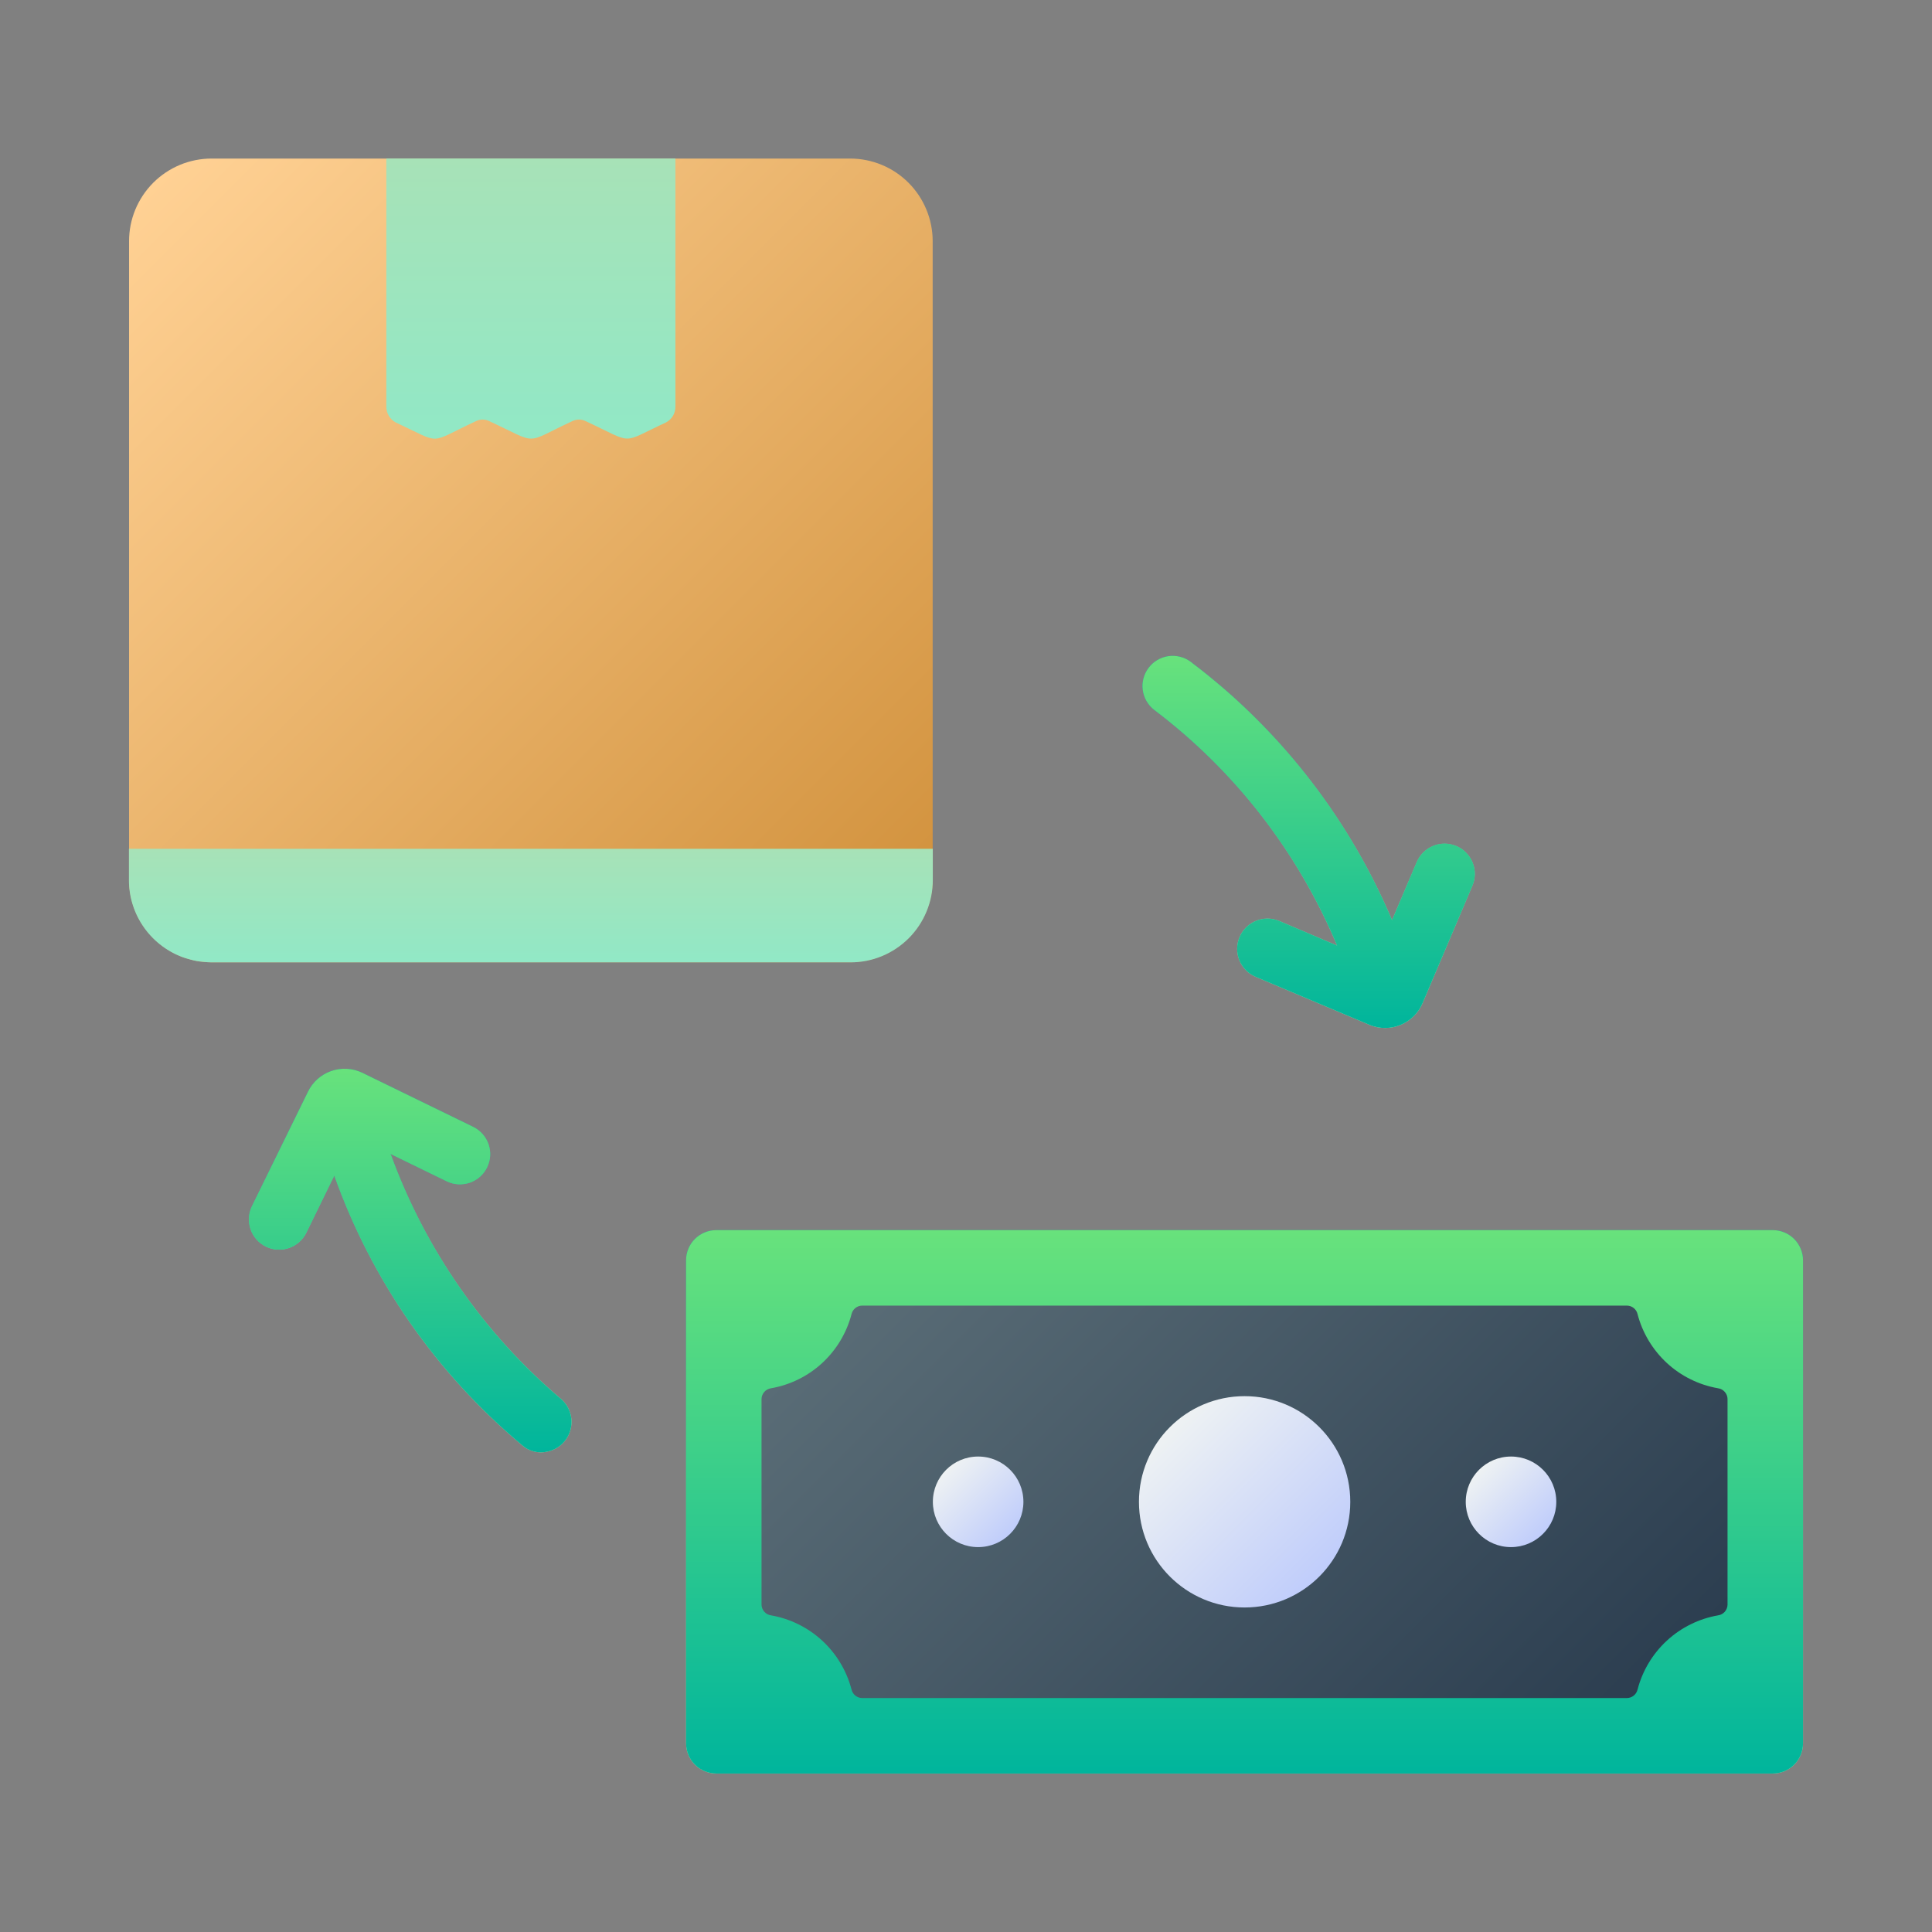 <svg xmlns="http://www.w3.org/2000/svg" width="60" height="60" viewBox="0 0 60 60" fill="none"><rect x="0" y="0" width="60" height="60" fill="#808080" stroke="none"/><path d="M6.573 4.924H26.4C27.081 4.924 27.733 5.194 28.214 5.675C28.695 6.157 28.965 6.809 28.965 7.489V27.32C28.965 28 28.695 28.652 28.214 29.133C27.733 29.614 27.081 29.885 26.401 29.885H6.573C5.893 29.885 5.24 29.614 4.759 29.133C4.278 28.652 4.008 28 4.008 27.319V7.489C4.008 7.152 4.074 6.819 4.203 6.508C4.332 6.196 4.521 5.914 4.759 5.675C4.997 5.437 5.28 5.248 5.591 5.119C5.902 4.99 6.236 4.924 6.573 4.924Z" fill="url(#paint0_linear_610_16198)"></path><path d="M20.976 4.922V12.627C20.977 12.73 20.95 12.83 20.897 12.918C20.844 13.005 20.768 13.076 20.676 13.123C19.231 13.79 19.736 13.797 18.178 13.074C18.116 13.045 18.049 13.03 17.981 13.03C17.913 13.03 17.845 13.045 17.784 13.074C16.23 13.795 16.775 13.812 15.185 13.074C15.124 13.045 15.056 13.03 14.988 13.03C14.92 13.03 14.853 13.045 14.791 13.074C13.253 13.788 13.769 13.806 12.297 13.123C12.206 13.076 12.13 13.005 12.077 12.918C12.024 12.83 11.997 12.73 11.998 12.627V4.922H20.976Z" fill="url(#paint1_linear_610_16198)"></path><path d="M28.969 26.36V27.323C28.97 27.66 28.905 27.994 28.776 28.305C28.648 28.617 28.459 28.9 28.221 29.139C27.982 29.377 27.699 29.566 27.387 29.695C27.076 29.823 26.742 29.889 26.405 29.887H6.569C6.483 29.887 6.39 29.879 6.304 29.87C6.175 29.86 6.046 29.837 5.921 29.802L5.742 29.751C5.234 29.58 4.793 29.253 4.481 28.817C4.169 28.382 4.002 27.859 4.004 27.323V26.36H28.969Z" fill="url(#paint2_linear_610_16198)"></path><path d="M17.01 45.078C16.869 45.114 16.721 45.113 16.58 45.077C16.44 45.041 16.31 44.971 16.203 44.872C13.555 42.651 11.545 39.764 10.382 36.51L9.51 38.291C9.399 38.512 9.205 38.681 8.97 38.76C8.736 38.84 8.48 38.823 8.257 38.714C8.035 38.605 7.864 38.413 7.783 38.18C7.701 37.946 7.715 37.689 7.822 37.466L9.566 33.903C9.711 33.604 9.969 33.374 10.283 33.263C10.598 33.153 10.943 33.17 11.244 33.313L14.703 35C14.925 35.111 15.094 35.305 15.174 35.539C15.253 35.774 15.237 36.031 15.128 36.253C15.019 36.476 14.827 36.647 14.593 36.728C14.358 36.809 14.102 36.795 13.878 36.688L12.125 35.835C12.127 35.849 12.134 35.862 12.144 35.872C13.213 38.809 15.029 41.416 17.413 43.438C17.547 43.551 17.648 43.699 17.702 43.867C17.757 44.034 17.764 44.213 17.721 44.383C17.68 44.554 17.591 44.71 17.465 44.833C17.339 44.956 17.181 45.041 17.01 45.078Z" fill="url(#paint3_linear_610_16198)"></path><path d="M17.01 45.078C16.869 45.114 16.721 45.113 16.58 45.077C16.44 45.041 16.31 44.971 16.203 44.872C13.555 42.651 11.545 39.764 10.382 36.51L9.51 38.291C9.399 38.512 9.205 38.681 8.97 38.76C8.736 38.84 8.48 38.823 8.257 38.714C8.035 38.605 7.864 38.413 7.783 38.18C7.701 37.946 7.715 37.689 7.822 37.466L9.566 33.903C9.711 33.604 9.969 33.374 10.283 33.263C10.598 33.153 10.943 33.17 11.244 33.313L14.703 35C14.925 35.111 15.094 35.305 15.174 35.539C15.253 35.774 15.237 36.031 15.128 36.253C15.019 36.476 14.827 36.647 14.593 36.728C14.358 36.809 14.102 36.795 13.878 36.688L12.125 35.835C12.127 35.849 12.134 35.862 12.144 35.872C13.213 38.809 15.029 41.416 17.413 43.438C17.547 43.551 17.648 43.699 17.702 43.867C17.757 44.034 17.764 44.213 17.721 44.383C17.68 44.554 17.591 44.71 17.465 44.833C17.339 44.956 17.181 45.041 17.01 45.078Z" fill="url(#paint4_linear_610_16198)"></path><path d="M45.725 27.509L44.178 31.156C44.048 31.462 43.803 31.703 43.496 31.829C43.189 31.956 42.845 31.956 42.538 31.831L38.985 30.331C38.758 30.232 38.58 30.048 38.488 29.818C38.396 29.588 38.399 29.331 38.495 29.104C38.591 28.876 38.773 28.695 39.002 28.6C39.23 28.505 39.487 28.504 39.716 28.597L41.525 29.366C40.314 26.465 38.354 23.938 35.844 22.044C35.649 21.892 35.522 21.67 35.49 21.426C35.458 21.181 35.524 20.934 35.674 20.737C35.823 20.541 36.044 20.412 36.288 20.377C36.532 20.343 36.781 20.406 36.978 20.553C36.988 20.563 37.007 20.572 37.016 20.581L37.025 20.591C37.363 20.844 37.691 21.116 38.01 21.388C40.277 23.354 42.063 25.814 43.231 28.578L44 26.769C44.099 26.54 44.283 26.36 44.515 26.267C44.746 26.175 45.004 26.178 45.233 26.277C45.462 26.375 45.642 26.56 45.734 26.791C45.827 27.022 45.824 27.281 45.725 27.509Z" fill="url(#paint5_linear_610_16198)"></path><path d="M45.725 27.509L44.178 31.156C44.048 31.462 43.803 31.703 43.496 31.829C43.189 31.956 42.845 31.956 42.538 31.831L38.985 30.331C38.758 30.232 38.58 30.048 38.488 29.818C38.396 29.588 38.399 29.331 38.495 29.104C38.591 28.876 38.773 28.695 39.002 28.6C39.23 28.505 39.487 28.504 39.716 28.597L41.525 29.366C40.314 26.465 38.354 23.938 35.844 22.044C35.649 21.892 35.522 21.67 35.49 21.426C35.458 21.181 35.524 20.934 35.674 20.737C35.823 20.541 36.044 20.412 36.288 20.377C36.532 20.343 36.781 20.406 36.978 20.553C36.988 20.563 37.007 20.572 37.016 20.581L37.025 20.591C37.363 20.844 37.691 21.116 38.01 21.388C40.277 23.354 42.063 25.814 43.231 28.578L44 26.769C44.099 26.54 44.283 26.36 44.515 26.267C44.746 26.175 45.004 26.178 45.233 26.277C45.462 26.375 45.642 26.56 45.734 26.791C45.827 27.022 45.824 27.281 45.725 27.509Z" fill="url(#paint6_linear_610_16198)"></path><path d="M38.65 38.203H22.244C21.995 38.203 21.757 38.302 21.581 38.477C21.405 38.653 21.307 38.892 21.307 39.14V54.14C21.307 54.389 21.406 54.627 21.582 54.803C21.758 54.978 21.996 55.077 22.244 55.078H55.057C55.305 55.078 55.544 54.979 55.72 54.803C55.895 54.627 55.994 54.389 55.994 54.14V39.14C55.993 38.892 55.894 38.654 55.719 38.478C55.543 38.303 55.305 38.204 55.057 38.203H38.65Z" fill="url(#paint7_linear_610_16198)"></path><path d="M38.65 38.203H22.244C21.995 38.203 21.757 38.302 21.581 38.477C21.405 38.653 21.307 38.892 21.307 39.14V54.14C21.307 54.389 21.406 54.627 21.582 54.803C21.758 54.978 21.996 55.077 22.244 55.078H55.057C55.305 55.078 55.544 54.979 55.72 54.803C55.895 54.627 55.994 54.389 55.994 54.14V39.14C55.993 38.892 55.894 38.654 55.719 38.478C55.543 38.303 55.305 38.204 55.057 38.203H38.65Z" fill="url(#paint8_linear_610_16198)"></path><path d="M53.356 50.166C52.763 50.27 52.211 50.542 51.768 50.95C51.325 51.358 51.008 51.886 50.856 52.469C50.839 52.543 50.797 52.61 50.738 52.658C50.678 52.706 50.604 52.733 50.528 52.734H26.773C26.697 52.733 26.623 52.706 26.563 52.658C26.504 52.61 26.462 52.543 26.445 52.469C26.293 51.886 25.976 51.358 25.533 50.95C25.09 50.542 24.538 50.27 23.945 50.166C23.864 50.155 23.791 50.116 23.737 50.055C23.683 49.994 23.652 49.916 23.65 49.835V43.445C23.652 43.364 23.683 43.286 23.737 43.226C23.791 43.165 23.864 43.126 23.945 43.114C24.538 43.011 25.09 42.739 25.533 42.331C25.976 41.922 26.293 41.395 26.445 40.812C26.462 40.737 26.504 40.671 26.563 40.623C26.623 40.574 26.697 40.548 26.773 40.547H50.528C50.604 40.548 50.678 40.574 50.738 40.623C50.797 40.671 50.839 40.737 50.856 40.812C51.008 41.395 51.325 41.922 51.768 42.331C52.211 42.739 52.763 43.011 53.356 43.114C53.437 43.126 53.51 43.165 53.564 43.226C53.618 43.286 53.649 43.364 53.65 43.445V49.835C53.649 49.916 53.618 49.994 53.564 50.055C53.51 50.116 53.437 50.155 53.356 50.166Z" fill="url(#paint9_linear_610_16198)"></path><path d="M38.652 49.922C40.465 49.922 41.934 48.453 41.934 46.641C41.934 44.828 40.465 43.359 38.652 43.359C36.84 43.359 35.371 44.828 35.371 46.641C35.371 48.453 36.84 49.922 38.652 49.922Z" fill="url(#paint10_linear_610_16198)"></path><path d="M30.377 48.047C31.154 48.047 31.783 47.417 31.783 46.641C31.783 45.864 31.154 45.234 30.377 45.234C29.6 45.234 28.971 45.864 28.971 46.641C28.971 47.417 29.6 48.047 30.377 48.047Z" fill="url(#paint11_linear_610_16198)"></path><path d="M46.926 48.047C47.702 48.047 48.332 47.417 48.332 46.641C48.332 45.864 47.702 45.234 46.926 45.234C46.149 45.234 45.52 45.864 45.52 46.641C45.52 47.417 46.149 48.047 46.926 48.047Z" fill="url(#paint12_linear_610_16198)"></path><defs><linearGradient id="paint0_linear_610_16198" x1="4.755" y1="5.674" x2="28.217" y2="29.136" gradientUnits="userSpaceOnUse"><stop stop-color="#FFD194"></stop><stop offset="1" stop-color="#D1913C"></stop></linearGradient><linearGradient id="paint1_linear_610_16198" x1="16.487" y1="13.623" x2="16.487" y2="4.922" gradientUnits="userSpaceOnUse"><stop stop-color="#91E8C6"></stop><stop offset="0.997" stop-color="#A7E2B7"></stop></linearGradient><linearGradient id="paint2_linear_610_16198" x1="16.487" y1="29.887" x2="16.487" y2="26.36" gradientUnits="userSpaceOnUse"><stop stop-color="#91E8C6"></stop><stop offset="0.997" stop-color="#A7E2B7"></stop></linearGradient><linearGradient id="paint3_linear_610_16198" x1="12.74" y1="45.105" x2="12.74" y2="33.191" gradientUnits="userSpaceOnUse"><stop offset="0.016" stop-color="#9CFFAC"></stop><stop offset="1" stop-color="#00B59C"></stop></linearGradient><linearGradient id="paint4_linear_610_16198" x1="12.74" y1="45.105" x2="12.74" y2="33.191" gradientUnits="userSpaceOnUse"><stop stop-color="#00B59C"></stop><stop offset="1" stop-color="#68E27C"></stop></linearGradient><linearGradient id="paint5_linear_610_16198" x1="40.642" y1="31.925" x2="40.642" y2="20.368" gradientUnits="userSpaceOnUse"><stop offset="0.016" stop-color="#9CFFAC"></stop><stop offset="1" stop-color="#00B59C"></stop></linearGradient><linearGradient id="paint6_linear_610_16198" x1="40.642" y1="31.925" x2="40.642" y2="20.368" gradientUnits="userSpaceOnUse"><stop stop-color="#00B59C"></stop><stop offset="1" stop-color="#68E27C"></stop></linearGradient><linearGradient id="paint7_linear_610_16198" x1="38.65" y1="55.078" x2="38.65" y2="38.203" gradientUnits="userSpaceOnUse"><stop offset="0.016" stop-color="#9CFFAC"></stop><stop offset="1" stop-color="#00B59C"></stop></linearGradient><linearGradient id="paint8_linear_610_16198" x1="38.65" y1="55.078" x2="38.65" y2="38.203" gradientUnits="userSpaceOnUse"><stop stop-color="#00B59C"></stop><stop offset="1" stop-color="#68E27C"></stop></linearGradient><linearGradient id="paint9_linear_610_16198" x1="29.486" y1="37.476" x2="47.815" y2="55.805" gradientUnits="userSpaceOnUse"><stop stop-color="#596C76"></stop><stop offset="1" stop-color="#2C3E50"></stop></linearGradient><linearGradient id="paint10_linear_610_16198" x1="36.332" y1="44.32" x2="40.972" y2="48.961" gradientUnits="userSpaceOnUse"><stop stop-color="#EEF2F3"></stop><stop offset="1" stop-color="#C0CDFB"></stop></linearGradient><linearGradient id="paint11_linear_610_16198" x1="29.383" y1="45.646" x2="31.372" y2="47.634" gradientUnits="userSpaceOnUse"><stop stop-color="#EEF2F3"></stop><stop offset="1" stop-color="#C0CDFB"></stop></linearGradient><linearGradient id="paint12_linear_610_16198" x1="45.931" y1="45.646" x2="47.92" y2="47.634" gradientUnits="userSpaceOnUse"><stop stop-color="#EEF2F3"></stop><stop offset="1" stop-color="#C0CDFB"></stop></linearGradient></defs></svg>